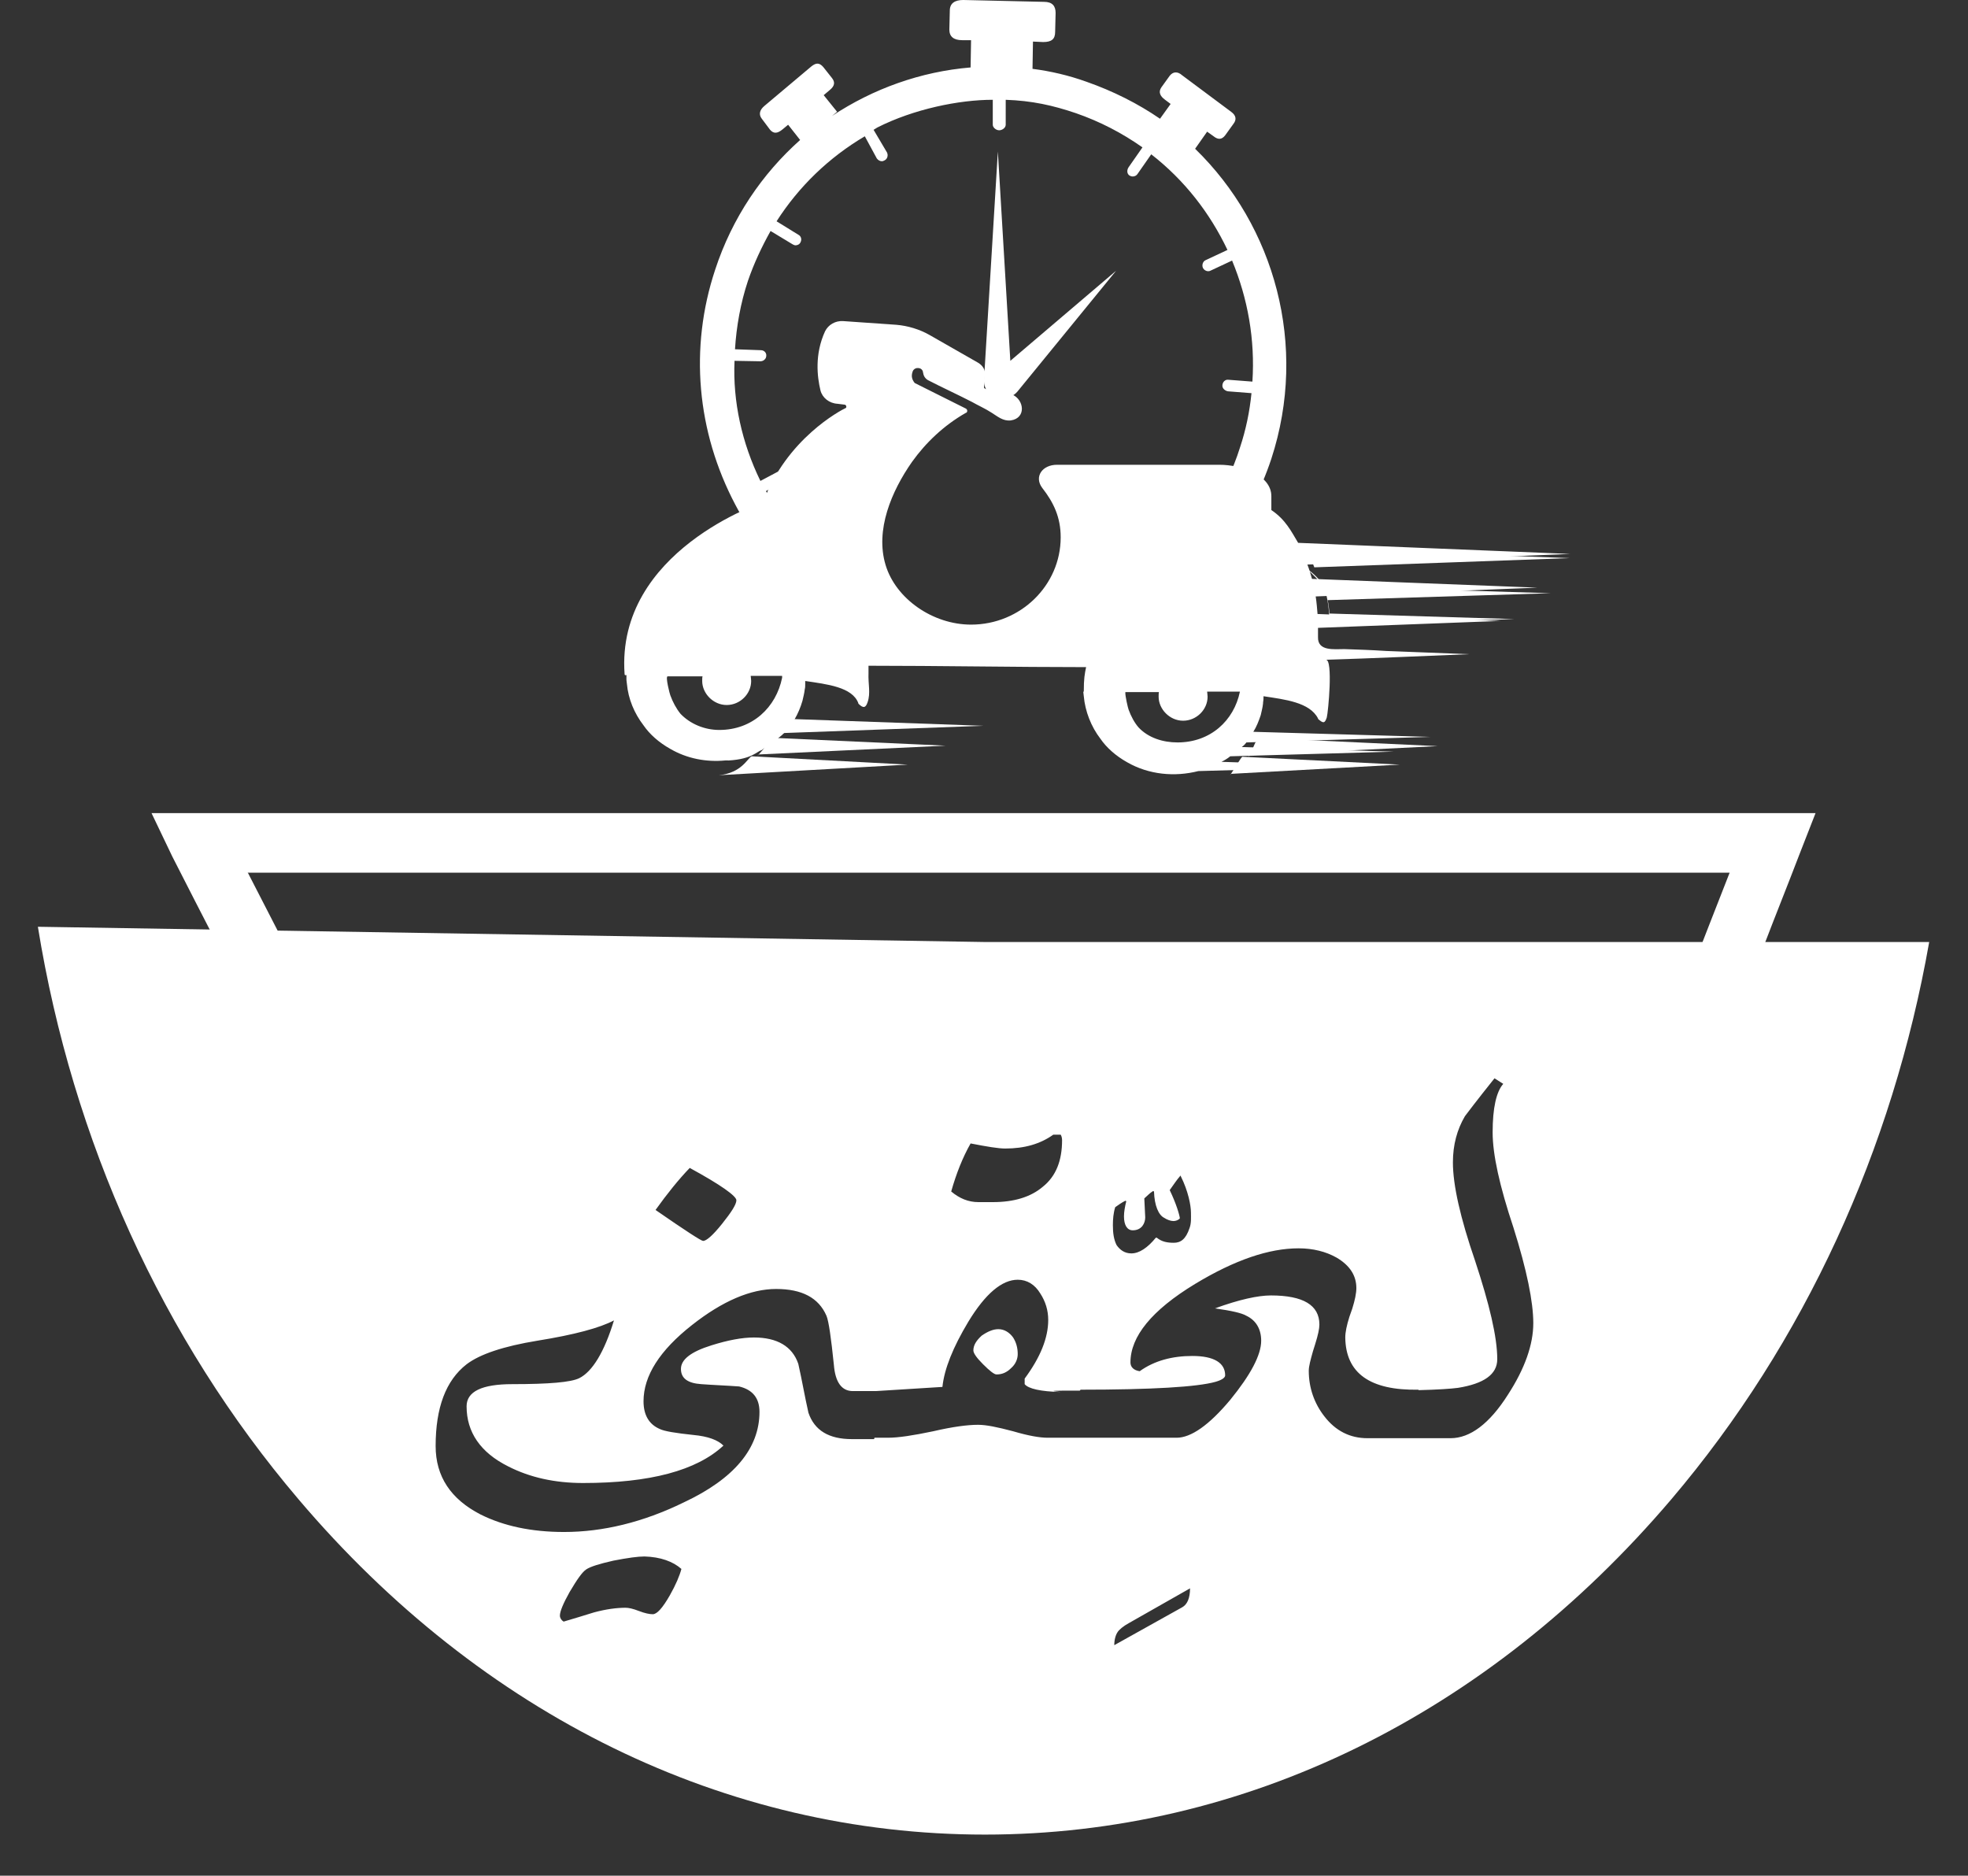 <?xml version="1.0" encoding="utf-8"?>
<!-- Generator: Adobe Illustrator 26.3.0, SVG Export Plug-In . SVG Version: 6.00 Build 0)  -->
<!DOCTYPE svg PUBLIC "-//W3C//DTD SVG 1.1//EN" "http://www.w3.org/Graphics/SVG/1.1/DTD/svg11.dtd">
<svg version="1.1" id="Layer_1" xmlns:x="http://ns.adobe.com/Extensibility/1.0/" xmlns:i="http://ns.adobe.com/AdobeIllustrator/10.0/" xmlns:graph="http://ns.adobe.com/Graphs/1.0/"
	 xmlns="http://www.w3.org/2000/svg" xmlns:xlink="http://www.w3.org/1999/xlink" x="0px" y="0px" viewBox="0 0 426 406"
	 style="enable-background:new 0 0 426 406;" xml:space="preserve">
<rect x="0" y="0" width="426" height="406" fill="#333333" stroke="none"/>
<style type="text/css">
	.st0{fill:#FFFFFF;}
	.st1{fill-rule:evenodd;clip-rule:evenodd;fill:#FFFFFF;}
</style>
<path class="st0" d="M154.8,58.4c3.7-11.3,10.2-20.8,18.4-28.1l-2.6-3.3l-1.2,1c-1.1,0.9-1.9,1-2.7,0.1l-1.8-2.4
	c-0.7-0.9-0.5-1.9,0.6-2.8l10.1-8.5c1.1-0.9,1.8-0.8,2.6,0.1l1.9,2.4c0.7,0.9,0.6,1.7-0.5,2.6l-1.3,1.1l2.9,3.6l-1.1,0.9
	c8.9-5.9,19.2-9.6,30-10.5l0.1-5.9h-1.9c-1.9,0-2.8-0.8-2.8-2.3l0.1-4.1c0-1.6,1.1-2.3,2.9-2.3L226,0.4c1.8,0,2.5,0.9,2.5,2.4
	l-0.1,4.1c0,1.6-0.8,2.2-2.6,2.2L223.6,9l-0.1,5.9c3.9,0.5,7.8,1.4,11.7,2.8c5.7,2,11.1,4.7,15.9,8l2.3-3.2l-1.2-0.9
	c-1.1-0.8-1.5-1.7-0.8-2.7l1.8-2.5c0.7-0.9,1.7-1,2.7-0.1l10.6,7.9c1.1,0.8,1.2,1.7,0.5,2.6l-1.8,2.5c-0.7,0.9-1.5,1-2.5,0.2l-1.4-1
	l-2.6,3.7c17.2,16.7,24.5,42.6,16.5,67.1c-9.1,27.5-34.7,44.8-61.9,44c-6.9-0.2-13.8-1.5-20.6-4.2c-14.3-5.4-26.3-16.1-33.5-29.8
	C150.8,93.4,149.2,75.3,154.8,58.4z M164.6,104.1l4.9-2.6c0.6-0.3,1.5-0.1,1.7,0.6c0.2,0.6-0.1,1.3-0.6,1.6l-4.8,2.6
	c4.3,7.9,10.2,14.5,17.3,19.5c0.5,0.8,1.4,1.4,2.3,1.6c3.7,2.3,7.6,4.2,11.8,5.5c4.4,1.5,8.9,2.4,13.2,2.8v-0.2
	c0.8,0.1,1.7,0.1,2.4,0.1v0.3c0.2,0,0.4,0,0.6,0c8.8,0.2,17.3-1.7,25.1-5.3l-2.2-4.7c-0.3-0.6-0.1-1.3,0.4-1.7
	c0.6-0.4,1.5-0.2,1.8,0.5l2.3,4.7c7.8-4.1,14.6-10,19.9-17.3l-4.2-2.9c-0.5-0.4-0.8-1.1-0.5-1.6c0.4-0.7,1.2-0.9,1.8-0.4l4.3,3
	c2.6-4.1,4.8-8.5,6.3-13.3c1.3-3.9,2.1-7.8,2.5-11.8l-5.1-0.4c-0.6-0.1-1.2-0.6-1.2-1.2c0-0.8,0.6-1.4,1.3-1.3l5.2,0.4
	c0.6-9.1-1-18-4.4-26.2l-4.7,2.2c-0.2,0.1-0.3,0.1-0.5,0.1c-0.5,0-1.1-0.4-1.2-1s0.2-1.2,0.7-1.4l4.7-2.2c-3.8-8-9.3-15.1-16.5-20.7
	l-3,4.3c-0.2,0.3-0.6,0.5-1,0.5c-0.3,0-0.5-0.1-0.7-0.2c-0.6-0.4-0.6-1.2-0.2-1.8l3-4.3c-4.4-3.1-9.2-5.6-14.4-7.4
	c-5-1.7-9.5-2.7-15.2-2.9V27c0,0.7-0.8,1.2-1.4,1.2c-0.7,0-1.4-0.6-1.4-1.2v-5.4c-7.3,0-17.1,2-25,6c-0.3,0.2-0.5,0.3-0.8,0.5
	L192,33c0.3,0.6,0.1,1.4-0.5,1.7c-0.2,0.1-0.4,0.2-0.6,0.2c-0.4,0-0.8-0.2-1.1-0.6l-2.6-4.8c-7.8,4.6-14.3,10.9-19.1,18.4l4.7,2.9
	c0.6,0.3,0.8,1,0.5,1.6c-0.2,0.5-0.7,0.7-1.1,0.7c-0.2,0-0.4-0.1-0.6-0.2l-4.8-2.9c-1.9,3.4-3.6,7-4.9,10.8
	c-1.6,4.8-2.5,9.9-2.8,14.8l5.6,0.2c0.8,0,1.4,0.7,1.1,1.6c-0.2,0.5-0.7,0.8-1.2,0.8l-5.6-0.1C158.6,86.9,160.6,95.9,164.6,104.1z"
	/>
<path class="st0" d="M216,32.8l2.7,45.3l22.9-19.5l-21.4,26.2c-0.7,0.8-1.7,1.3-2.7,1.3h-1c-2.1,0-3.6-1.8-3.5-3.9L216,32.8z"/>
<path class="st0" d="M282.5,122.8c2,1.4,3.3,2.8,4.1,4.1C285.4,125.6,284.1,124.2,282.5,122.8z"/>
<path class="st0" d="M135.2,145.9c-1.9-26.7,30-37.2,30-37.2c5-13.7,16.8-19.9,17.9-20.4c0.2-0.2,0.1-0.6-0.2-0.7l-1.6-0.2
	c-1.8-0.1-3.3-1.3-3.7-2.9c-0.7-2.9-1.3-7.8,1-12.8c0.7-1.4,2.2-2.3,3.9-2.2l11.5,0.8c2.5,0.2,5.1,1,7.2,2.2l10.5,6
	c1,0.6,1.6,1.5,1.5,2.6l-0.2,2.8c0,0.6,5.5,1.2,6.1,1.5c2.6,1.1,3.1,5.1-0.3,5.6c-1.7,0.2-2.9-0.9-4.2-1.7c-1.4-0.9-2.8-1.5-4.2-2.3
	c-3.1-1.6-6.4-3.1-9.5-4.7c-0.7-0.4-1-1-1.1-1.7c-0.1-1.1-1.7-1.3-2.2-0.3c-0.3,0.8-0.4,1.6,0.4,2.6l11,5.5c0.5,0.2,0.5,0.9,0,1
	c-4.7,2.7-8.6,6.4-11.6,10.6c-4.4,6.3-8,14.7-5.7,22.3c2.2,7.3,10.2,12.9,18.5,12.9c10.7,0,19.4-8.5,19.4-18.9c0-4.3-1.5-7.5-4-10.7
	c-1.8-2.4,0-5,3.2-5h35.1c5,0,11.3,2.3,11.3,6.8v3c3.1,2.1,4.3,4.6,5.8,7.1l58.9,2.4l-56.9,2.3c0.4,1,0.7,2.1,1,3.1l48.8,1.9
	l-48,1.9c0.2,1.3,0.3,2.6,0.4,3.8l39.7,1.5l-39.6,1.5c0,0.7,0,1.4,0,2c-0.1,3.1,3.5,2.6,5.7,2.6c3,0.1,6,0.2,9,0.4
	c6,0.2,12,0.5,18,0.7c-10.3,0.4-20.7,0.9-31,1.2c1.6-0.1,0.5,11.4,0.2,12.5c-0.4,1.2-0.7,1.4-1.9,0.3v-0.1
	c-1.8-3.5-7.2-4.1-11.8-4.8v0.5c0,0.4-0.1,0.7-0.1,1.1c-0.1,0.9-0.3,1.6-0.5,2.5c-0.4,1.2-0.9,2.5-1.6,3.6l38.3,1.1l-39.8,1.2
	c-0.3,0.4-0.6,0.7-1,1l32.9,1l-35.4,1c-0.6,0.5-1.3,0.9-1.9,1.2l31.1,1l-36.1,1c-5.1,1.3-10.7,0.8-15.4-1.9
	c-2.5-1.4-4.5-3.2-5.8-5.1c-2-2.6-3.3-5.9-3.6-9.2c-0.1-0.7-0.1-1-0.1-1h0.1c0-2.9,0.2-3.8,0.5-5.3c-15.3,0-32-0.3-47.1-0.3
	c0,0.4,0,0.6,0,0.9c0,0.3,0,0.7,0,0.7c-0.1,2.4,0.5,4.3-0.2,6.3c-0.4,1.2-0.9,1.4-2,0.3v-0.1c-1.3-3.5-6.8-4.1-11.5-4.8v0.7
	c0,0.4,0,0.7-0.1,1.1c-0.1,0.9-0.3,1.6-0.5,2.5c-0.4,1.4-1,2.8-1.7,4c0,0-1.4,2.2-2.4,3.1c-0.1,0.1-0.2,0.1-0.2,0.2
	c0,0-1.8,1.5-3.2,2.5c-0.5,0.3-1,0.6-1.4,0.9c-0.9,0.2-2,1.9-7,2.2H157c-4.1,0.4-8.3-0.4-11.9-2.5c-2.5-1.4-4.5-3.2-5.8-5.1
	c-2-2.6-3.3-5.7-3.6-9c-0.1-0.7-0.1-0.9-0.1-0.9s0-0.7,0-1C135.2,146.3,135.2,145.9,135.2,145.9z M244.3,153.6
	c0.5,1.4,1.3,2.9,2.2,3.9c2.1,2.2,5.2,3.2,8.4,3.2c7.1,0,12.2-4.7,13.5-11h-7.1c0,0,0.1,0.9,0.1,1.1c0,2.8-2.4,5.2-5.3,5.2
	s-5.3-2.5-5.3-5.2c0-0.3,0-1,0.1-1h-7.3C243.5,150.5,244.2,153.4,244.3,153.6z M145.1,150.5c0.5,1.4,1.3,2.9,2.2,4
	c2.1,2.2,5.2,3.5,8.4,3.5c7.2,0,12.3-4.9,13.6-11.3v-0.4h-6.8c0,0,0.1,0.9,0.1,1.1c0,2.8-2.4,5.2-5.3,5.2c-2.9,0-5.3-2.5-5.3-5.2
	c0-0.3,0-1,0.1-1h-7.6C144,146.5,145,150.3,145.1,150.5z"/>
<path class="st0" d="M339.8,120.8l-55.3,2c-0.5-1.4-1.1-2.7-2-4.1L339.8,120.8z"/>
<path class="st0" d="M272.5,159.7l38.7,1.8l-40.7,2c-0.1,0.2-0.1,0.3-0.2,0.3c0.5-0.9,1-2.1,1.4-3L272.5,159.7z"/>
<path class="st0" d="M303,165.5l-36.5,2c-0.1,0.2-0.2,0.2-0.3,0.4c1.1-1.6,2.2-3.6,2.7-4.1L303,165.5z"/>
<path class="st0" d="M286.6,126.9l49.1,1.5l-48.3,1.5c0.2,1,0.3,2,0.4,2.9l40,1.2l-39.7,1.2l-0.3-0.8
	C287.7,132.3,287.5,129.7,286.6,126.9z"/>
<path class="st0" d="M196.5,165.5l-40.9,2.3c5-0.5,6.2-3.7,7.1-4.1L196.5,165.5z"/>
<path class="st0" d="M212.9,157.1l-44.2,1.6c0,0.4-0.4,0.7-0.8,1c1.1-1.2,2.6-4.1,2.6-4.1L212.9,157.1z"/>
<path class="st0" d="M204.7,161.4l-40.4,1.9c-0.2,0.2-0.3,0.3-0.5,0.5c1.5-1.6,3.4-4.1,3.4-4.1L204.7,161.4z"/>
<path class="st1" d="M32.8,176H393l-3.4,8.7c-2.6,6.8-5.3,13.5-7.9,20.3l0,0c-2.6,6.7-5.3,13.5-7.9,20.2l-1.6,4.1h-4.4
	c-101.5-0.3-203.1-0.6-304.6-1h-3.9l-1.8-3.5c-3.3-6.6-6.7-13.1-10.1-19.7l0,0c-3.4-6.6-6.8-13.2-10.1-19.7L32.8,176z M53.6,188.8
	c1.8,3.5,3.6,7,5.4,10.5l0,0c2.8,5.4,5.6,10.9,8.3,16.3c98.8,0.4,197.6,0.7,296.3,1c2.1-5.4,4.2-10.8,6.3-16.2l0,0
	c1.5-3.8,3-7.7,4.5-11.5H53.6V188.8z"/>
<g>
	<path class="st0" d="M216.1,287.7c-1.1,0-2.3,0.5-3.6,1.4c-1.2,1.1-1.8,2.1-1.8,3.2c0,0.6,0.7,1.6,2.1,3c1.4,1.4,2.4,2.2,2.9,2.2
		c1.2,0,2.2-0.4,3.2-1.4c0.9-0.8,1.4-1.9,1.4-3c0-1.3-0.3-2.5-1-3.6C218.5,288.4,217.4,287.7,216.1,287.7z"/>
	<path class="st0" d="M213.2,203.9l-205-3.3c7.5,46.3,26.9,89.2,56.4,123.9c39.7,46.8,92.5,72.6,148.6,72.6
		c56,0,108.7-25.7,148.6-72.6c28.8-33.9,47.9-75.7,55.8-120.6H213.2z M241.4,261.3c0.7-0.5,1.4-1,2.2-1.4l0.2,0.1
		c-0.3,1.2-0.5,2.3-0.5,3.3c0,1.9,0.7,3,1.9,3c2,0,2.7-1.6,2.7-2.8l-0.2-4.1c0.7-0.6,1.1-1.1,1.9-1.6l0.2,0.1c0.1,3.1,1,5.1,2.2,5.7
		c0.6,0.4,1.4,0.7,2,0.7c0.5,0,1.1-0.2,1.4-0.6c-0.1-0.8-0.8-3.2-2.2-6.1c0.8-1.1,1.5-2.2,2.3-3.1h0.1v0.1c1.6,3.2,2.2,6.3,2.2,7.9
		c0,1.1,0.1,2.2-0.3,3.3c-0.8,2.4-1.9,3.2-3.4,3.2c-1.4,0-2.6-0.2-3.7-1.1h-0.2c-1.8,2.2-3.6,3.4-5.3,3.4c-1.5,0-2.5-0.8-3.2-1.8
		c-0.6-1.2-0.8-2.6-0.8-4.3C240.9,263.9,241,262.6,241.4,261.3z M210.1,247.5c3.6,0.7,6,1.1,7.5,1.1c4.2,0,7.6-1,10.4-3h1.6
		c0.2,0.3,0.3,0.8,0.3,1.2c0,4.4-1.3,7.8-4.2,10.1c-2.6,2.2-6.2,3.3-10.8,3.3h-3.1c-2.2,0-4.1-0.8-5.9-2.3
		C207,254,208.4,250.5,210.1,247.5z M149.3,252.8c6.8,3.7,10.1,6.1,10.1,7c0,0.9-1.1,2.6-3.1,5.1s-3.4,3.7-4.1,3.7
		c-0.4,0-3.8-2.2-10.3-6.7C144.4,258.4,146.9,255.3,149.3,252.8z M145,345.3c-1.6,2.8-2.8,4.1-3.7,4.1c-0.7,0-1.7-0.2-3-0.7
		c-1.3-0.5-2.2-0.7-2.9-0.7c-1.9,0-4.2,0.3-6.8,1c-2.3,0.7-4.5,1.4-6.6,2c-0.5-0.3-0.8-0.8-0.8-1.3c0-0.9,0.7-2.6,2.1-5.1
		c1.6-2.7,2.7-4.3,3.6-4.9c0.9-0.6,2.8-1.2,5.9-1.9c3.1-0.6,5.3-0.9,6.7-0.9c3.5,0.1,6.2,1.1,8,2.7C147.1,341.1,146.3,343,145,345.3
		z M255.9,347.9l-14.7,8.2c0-1.2,0.3-2.2,0.7-2.8c0.3-0.5,1.2-1.3,2.5-2l13.2-7.5C257.6,345.9,257,347.3,255.9,347.9z M326.4,301.9
		c-4,6.3-8.2,9.4-12.4,9.4h-18c-3.8,0-6.9-1.6-9.3-4.7c-2.2-2.8-3.4-6.2-3.4-9.9c0-1,0.4-2.4,0.9-4.2l0.5-1.6
		c0.6-1.9,0.9-3.3,0.9-4.2c0-4.2-3.5-6.3-10.5-6.3c-2.8,0-6.9,0.9-12.1,2.8c3.5,0.5,5.8,1,6.8,1.6c2.1,1,3.2,2.9,3.2,5.4
		c0,3.1-2.3,7.4-6.7,12.8c-4.6,5.5-8.5,8.2-11.6,8.2h-27.9c-1.7,0-4.1-0.4-7.5-1.4c-3.4-0.9-5.8-1.4-7.6-1.4c-2.2,0-5.4,0.4-9.7,1.4
		c-4.3,0.9-7.5,1.4-9.8,1.4h-2.9c0,0.1-0.1,0.2-0.1,0.3h-4.8c-5,0-8.1-1.9-9.4-5.7c-0.8-3.5-1.4-7.1-2.2-10.6
		c-1.3-3.8-4.6-5.7-9.6-5.7c-2.6,0-5.7,0.6-9.2,1.7c-4.5,1.4-6.6,3.1-6.6,5.1s1.4,3.1,4.4,3.3c2.7,0.2,5.5,0.3,8.2,0.5
		c2.9,0.7,4.4,2.5,4.4,5.5c0,7.9-5.5,14.5-16.4,19.6c-8.8,4.3-17.5,6.4-25.9,6.4c-7.1,0-13.1-1.3-18.1-3.8
		c-6.4-3.3-9.7-8.2-9.7-14.8c0-8.3,2.2-14.2,6.7-17.7c2.9-2.2,8-3.9,15.3-5.1c8.1-1.3,13.6-2.8,16.6-4.4c-2.1,6.9-4.7,11.1-7.5,12.5
		c-1.8,0.9-6.6,1.3-14.5,1.3c-6.6,0-9.9,1.6-9.9,4.8c0,5.6,3,10,9,13c4.7,2.4,10.1,3.6,16.2,3.6c14.5,0,24.6-2.7,30.4-8.1
		c-1.2-1.2-3.3-2-6.5-2.3c-3.8-0.4-6.3-0.8-7.3-1.3c-2.3-1-3.5-3-3.5-6c0-5.5,3.5-11,10.5-16.5c6.6-5.2,12.7-7.8,18.2-7.8
		c5.6,0,9.2,1.9,10.9,5.8c0.5,1.2,1,4.8,1.6,10.6c0.3,3.8,1.7,5.7,4.1,5.7h5l14.4-0.9c0.4-3.9,2.3-8.6,5.6-14.1
		c3.7-6.1,7.3-9.1,10.7-9.1c2,0,3.7,1,4.9,3c1.1,1.7,1.7,3.6,1.7,5.7c0,3.9-1.7,8.1-5.1,12.7v1.2c0.8,1,3.5,1.6,7.8,1.7
		c-3-0.3-1.7-0.3,4.1-0.3c0.1,0,0.1-0.1,0.2-0.2c15.5,0,25.3-0.6,29.2-1.7c1.4-0.4,2.1-0.9,2.1-1.4c0-2.7-2.4-4.2-7.1-4.2
		c-4.3,0-8.2,1-11.4,3.3c-1.3-0.2-2-0.9-2-1.9c0-5.6,4.6-11.3,14-17c8.6-5.2,16-7.7,22.4-7.7c3.1,0,5.9,0.7,8.2,2
		c2.9,1.7,4.3,3.9,4.3,6.6c0,1.1-0.3,2.6-0.9,4.5l-0.6,1.7c-0.6,1.9-0.9,3.4-0.9,4.5c0.1,7.7,5.3,11.5,15.9,11.3l-0.1,0.1
		c4.2-0.1,7.1-0.3,8.6-0.5c5.6-0.9,8.5-2.9,8.5-6.2c0-4.8-1.7-11.9-4.8-21.3c-3.2-9.3-4.8-16.4-4.8-21.3c0-3.8,0.9-7.1,2.6-10
		c0.3-0.4,2.4-3.2,6.4-8.2l1.9,1.2c-1.5,1.7-2.3,5.2-2.3,10.5c0,4.8,1.5,11.6,4.5,20.6c2.9,9.2,4.3,16.1,4.3,20.7
		C331.9,291,330.1,296.2,326.4,301.9z"/>
</g>
</svg>
